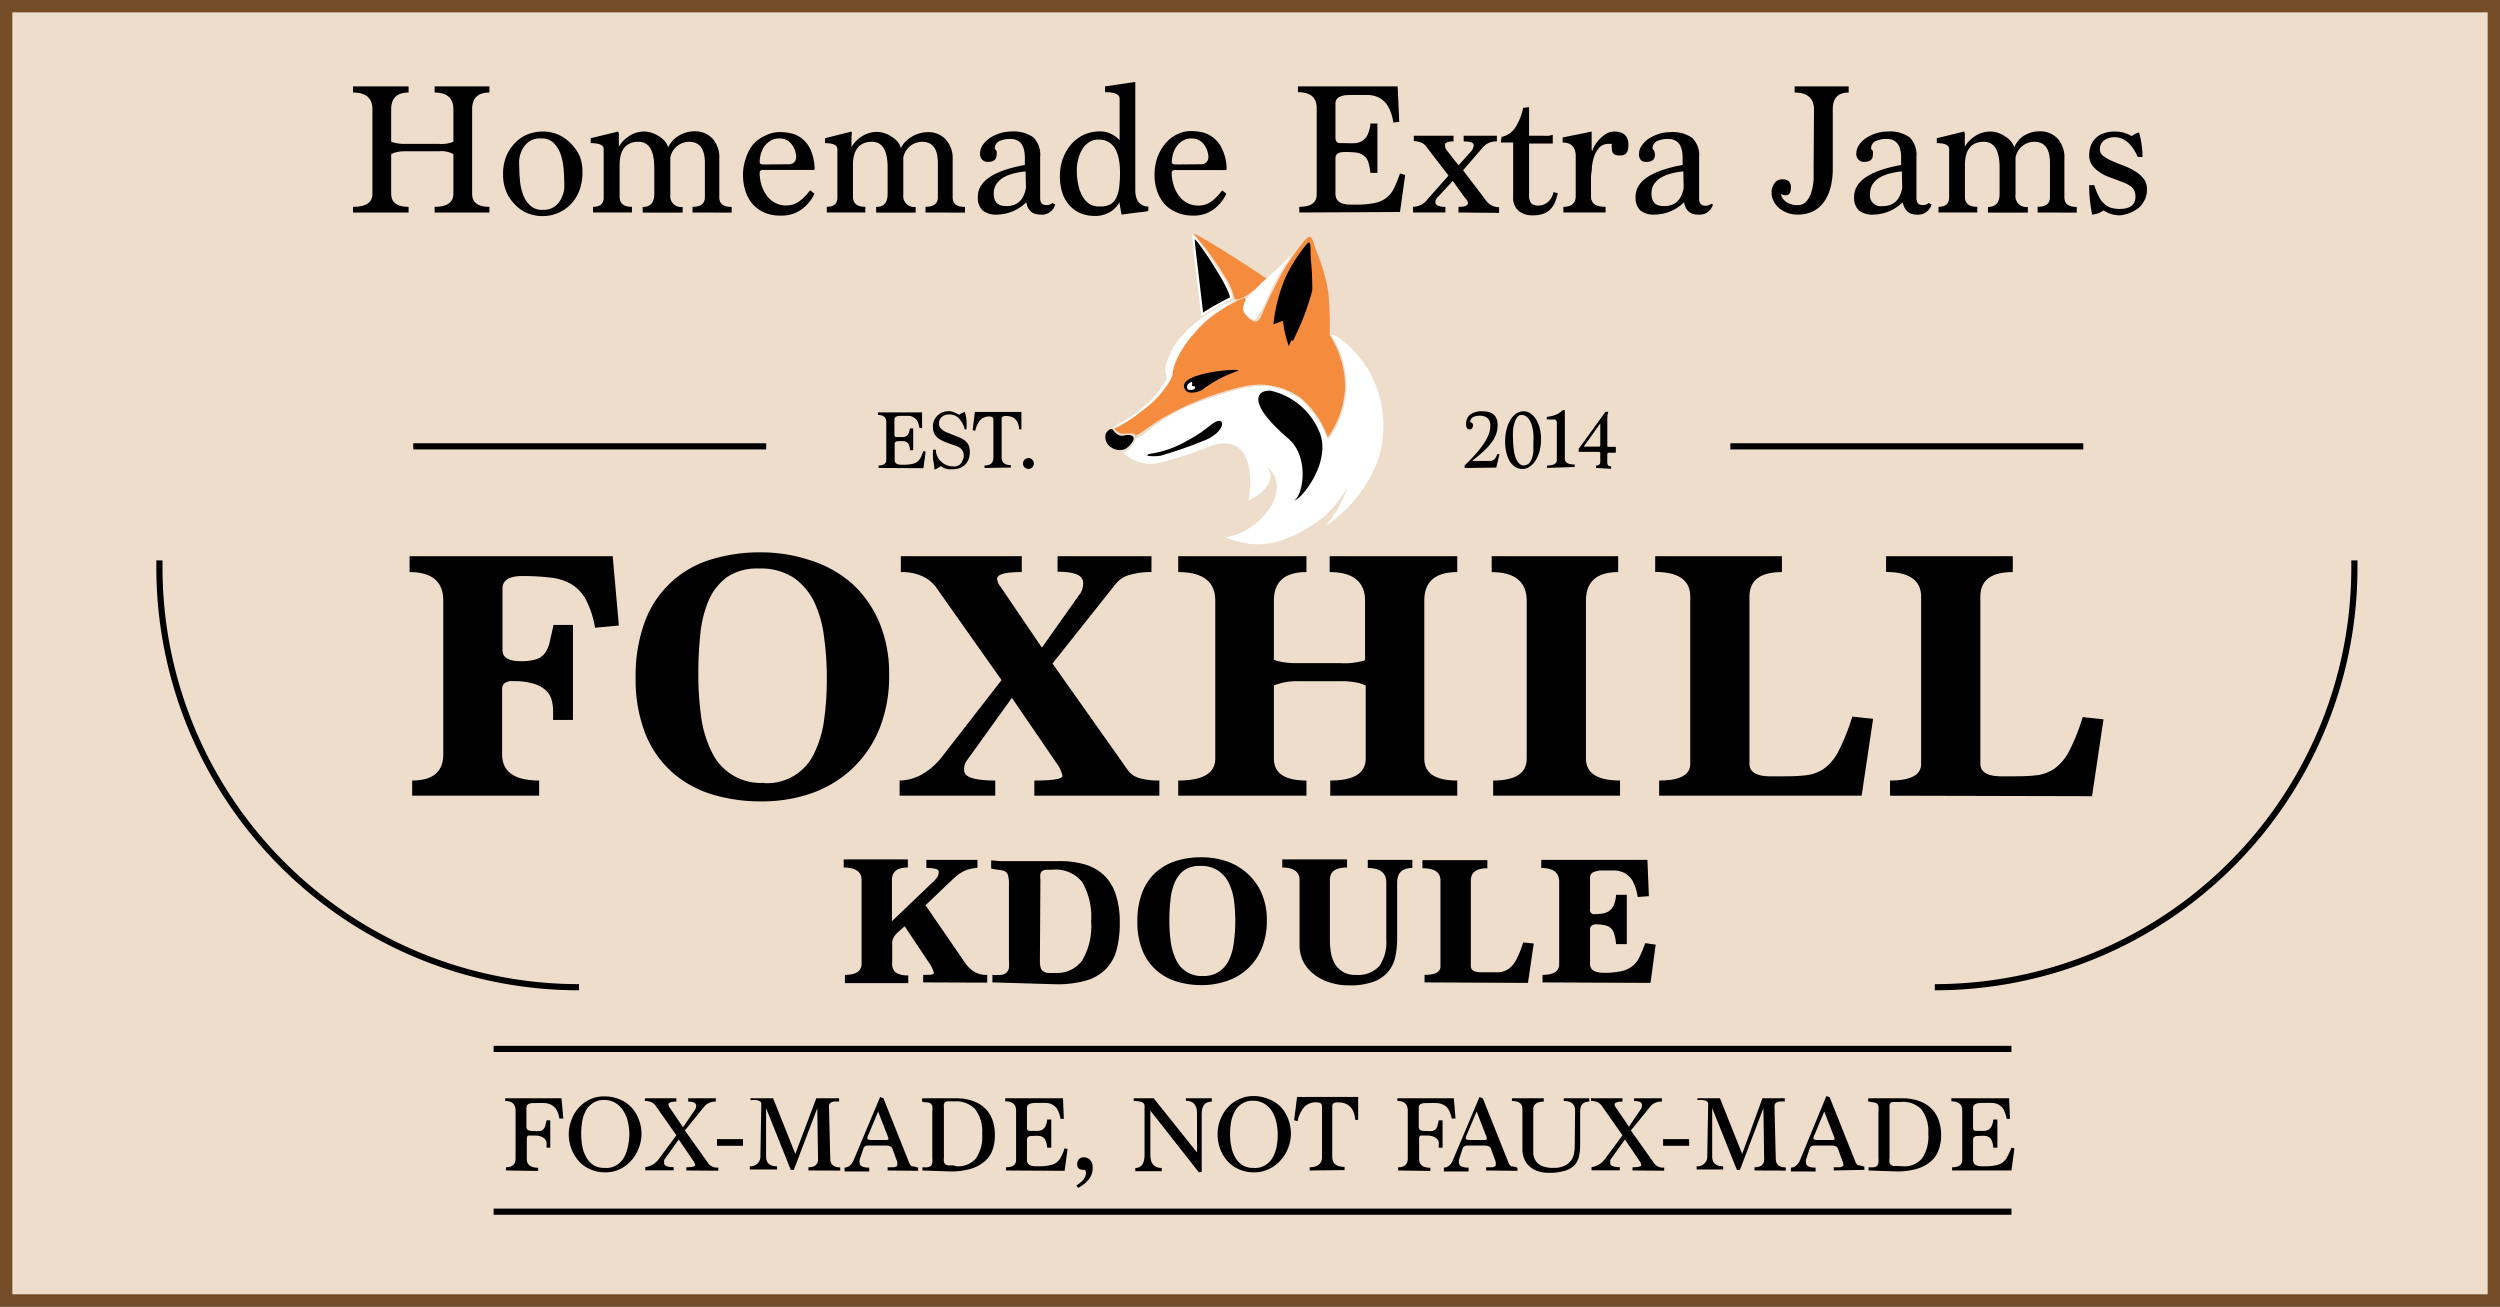 <svg xmlns="http://www.w3.org/2000/svg" viewBox="0 0 202.59 105.88"><rect x="0" y="0" width="202.59" height="105.88" fill="#333333" stroke="none"/><defs><style>.a7f65eb4-f1ab-4ee4-aaea-c77f5adf677c{fill:#eeddcb;stroke:#754c28;}.a7f65eb4-f1ab-4ee4-aaea-c77f5adf677c,.e7c45243-8555-45c3-b1fa-fdd6430f78d9{stroke-miterlimit:10;}.e7c45243-8555-45c3-b1fa-fdd6430f78d9{fill:none;stroke:#000;stroke-width:0.5px;}.b5a0ec4e-3075-4890-8ec6-4cdd17d82596{fill:#fff;}.a3681049-5af1-41f6-a98a-1b30ddca8644{fill:#f58b3d;}</style></defs><title>Datový zdroj 12</title><g id="b6540ca3-8959-4b13-a1c7-0ea48eecd34d" data-name="Vrstva 2"><g id="f7ca09dc-46fc-4985-baf7-a2a09420f250" data-name="Layer 1"><rect class="a7f65eb4-f1ab-4ee4-aaea-c77f5adf677c" x="0.5" y="0.5" width="201.59" height="104.88"/><path d="M74.81,79.61V79c.57,0,.86,0,.86-.15a.94.94,0,0,0-.08-.28,2.74,2.74,0,0,0-.28-.51l-2-3-.59.52a2,2,0,0,0-.27.33,1.17,1.17,0,0,0-.15.41v1.81a.8.8,0,0,0,.3.68,1.7,1.7,0,0,0,1,.23v.63H68.47V79c.9,0,1.35-.3,1.35-.91V71.3c0-.64-.48-1-1.45-1v-.66h5.2v.66q-1.29,0-1.29,1v3.35l3.24-3.1a3.28,3.28,0,0,0,.44-.47.89.89,0,0,0,.11-.46c0-.19-.34-.28-1-.28v-.66h4.14v.64a4.87,4.87,0,0,0-.69.12,2.38,2.38,0,0,0-.55.23,3.08,3.08,0,0,0-.57.41l-.72.67L75,73.36,78.19,78a2.63,2.63,0,0,0,.7.71A1.89,1.89,0,0,0,80,79v.63Z"/><path d="M80.42,79.61V79a4.69,4.69,0,0,0,.71,0,.85.85,0,0,0,.43-.18.73.73,0,0,0,.2-.38,3.73,3.73,0,0,0,0-.65v-6.1a2.77,2.77,0,0,0-.07-.75.54.54,0,0,0-.24-.32,1.22,1.22,0,0,0-.44-.12,6.31,6.31,0,0,1-.69-.12v-.66l.71.06.67,0,.85,0,.83,0,1,0,1.49,0a7.32,7.32,0,0,1,2.08.28,3.87,3.87,0,0,1,1.53.88,3.79,3.79,0,0,1,.94,1.56,7.09,7.09,0,0,1,.32,2.3,8.15,8.15,0,0,1-.27,2.23,3.58,3.58,0,0,1-.9,1.54,3.63,3.63,0,0,1-1.6.9,8.51,8.51,0,0,1-2.43.29Zm3.85-1.75a1.9,1.9,0,0,0,.06.55.55.55,0,0,0,.21.3.75.75,0,0,0,.38.13,5,5,0,0,0,.58,0,2.51,2.51,0,0,0,2.19-1,5.45,5.45,0,0,0,.73-3.18,5.62,5.62,0,0,0-.72-3.18,2.77,2.77,0,0,0-2.44-1l-.49,0a.75.75,0,0,0-.31.1.38.38,0,0,0-.15.25,1.78,1.78,0,0,0,0,.44Z"/><path d="M102.66,74.59a5.83,5.83,0,0,1-.41,2.25,4.56,4.56,0,0,1-1.12,1.64,4.65,4.65,0,0,1-1.67,1,6.27,6.27,0,0,1-2.11.35,7,7,0,0,1-2-.29,4.45,4.45,0,0,1-1.65-.92A4.21,4.21,0,0,1,92.57,77a6.07,6.07,0,0,1-.4-2.33,6.3,6.3,0,0,1,.39-2.34,4.27,4.27,0,0,1,1.08-1.62,4.5,4.5,0,0,1,1.65-.94,6.79,6.79,0,0,1,2.06-.3,6.31,6.31,0,0,1,2.06.33,4.75,4.75,0,0,1,1.69,1,4.62,4.62,0,0,1,1.14,1.59A5.45,5.45,0,0,1,102.66,74.59Zm-5.19,4.5a2.24,2.24,0,0,0,1.3-.34,2.31,2.31,0,0,0,.81-.93,4.53,4.53,0,0,0,.4-1.4A13,13,0,0,0,100,73a4.49,4.49,0,0,0-.42-1.44,2.49,2.49,0,0,0-.86-1,2.46,2.46,0,0,0-1.45-.39,2.2,2.2,0,0,0-1.32.36,2.37,2.37,0,0,0-.76,1,4.79,4.79,0,0,0-.34,1.4,14.59,14.59,0,0,0-.09,1.66,12.31,12.31,0,0,0,.12,1.77,4.72,4.72,0,0,0,.43,1.43,2.25,2.25,0,0,0,2.18,1.3Z"/><path d="M112.34,71.52c0-.79-.5-1.18-1.5-1.18v-.66h3.61v.66c-.82,0-1.23.39-1.23,1.18V76a7,7,0,0,1-.16,1.58,2.78,2.78,0,0,1-.61,1.21,2.81,2.81,0,0,1-1.19.78,5.49,5.49,0,0,1-1.92.28,5,5,0,0,1-1.63-.25,3.86,3.86,0,0,1-1.27-.68,3.08,3.08,0,0,1-.83-1,3,3,0,0,1-.3-1.33V71.3c0-.64-.47-1-1.4-1v-.66h5.25v.66c-.93,0-1.39.32-1.39,1v4.87a5.55,5.55,0,0,0,.08,1,2.72,2.72,0,0,0,.31.91,1.85,1.85,0,0,0,1.73.92,2.3,2.3,0,0,0,1.88-.71,3.33,3.33,0,0,0,.57-2.1Z"/><path d="M115.44,79.61V79q1.29,0,1.29-.69V71.36c0-.68-.49-1-1.46-1v-.66h5.26v.66c-.9,0-1.34.34-1.34,1v6.93c0,.33.28.5.86.5h.26c.44,0,.81,0,1.12,0a1.57,1.57,0,0,0,.81-.27,2,2,0,0,0,.62-.73,7.66,7.66,0,0,0,.57-1.42l.86.09-.47,3.19Z"/><path d="M125,79.61V79c.9,0,1.35-.29,1.35-.86V71.46c0-.75-.48-1.12-1.45-1.12v-.66h8.6l.12,2.94-.91.07a3.9,3.9,0,0,0-.39-1.27,1.66,1.66,0,0,0-.62-.64,1.83,1.83,0,0,0-.82-.24c-.31,0-.66,0-1,0a1.72,1.72,0,0,0-.76.14.46.46,0,0,0-.27.41v2.63a.32.32,0,0,0,.35.36,4.4,4.4,0,0,0,.65-.05,1.26,1.26,0,0,0,.54-.2,1.14,1.14,0,0,0,.38-.47,2.49,2.49,0,0,0,.19-.85h.87v4h-.87a3.76,3.76,0,0,0-.15-.83,1,1,0,0,0-.29-.48,1,1,0,0,0-.47-.22,4.1,4.1,0,0,0-.69-.08c-.34,0-.51.17-.51.41v2.8c0,.48.37.72,1.12.72a6.4,6.4,0,0,0,1.47-.14,2.25,2.25,0,0,0,.89-.44,2.08,2.08,0,0,0,.55-.74c.14-.3.29-.66.44-1.08l.85.12-.42,3.1Z"/><path d="M35.22,17.22v-.46c1,0,1.52-.35,1.52-1.06V12.49a2,2,0,0,0-1.17-.23H32.81a3.7,3.7,0,0,0-.59.05,2.28,2.28,0,0,0-.52.18V15.7c0,.71.47,1.06,1.41,1.06v.46h-4.5v-.46c1.05,0,1.57-.35,1.57-1.06V8.85c0-.9-.52-1.35-1.57-1.35V7h4.5V7.5c-.94,0-1.41.45-1.41,1.36v2.63a3.31,3.31,0,0,0,1.11.17h2.76a2.64,2.64,0,0,0,1.17-.17V8.86c0-.91-.51-1.36-1.52-1.36V7h4.44V7.5c-.94,0-1.4.45-1.4,1.35V15.7c0,.71.46,1.06,1.4,1.06v.46Z"/><path d="M44,17.51a3.34,3.34,0,0,1-1.32-.26,3,3,0,0,1-1-.73A3.09,3.09,0,0,1,41,15.46a3.42,3.42,0,0,1-.23-1.28A3.75,3.75,0,0,1,41,12.73a3.29,3.29,0,0,1,.7-1.11,3,3,0,0,1,1-.71A3.38,3.38,0,0,1,44,10.66a3,3,0,0,1,1.28.27,3.16,3.16,0,0,1,1,.72A3.32,3.32,0,0,1,47,12.71,3.73,3.73,0,0,1,47.2,14a4,4,0,0,1-.26,1.46,3.19,3.19,0,0,1-1.74,1.81A3.21,3.21,0,0,1,44,17.51ZM44,17a1.51,1.51,0,0,0,.95-.27,1.8,1.8,0,0,0,.53-.64,2.59,2.59,0,0,0,.24-.76,6.45,6.45,0,0,0,0-.66q0-.51-.06-1.11a4.72,4.72,0,0,0-.25-1.12,2.46,2.46,0,0,0-.56-.87,1.33,1.33,0,0,0-1-.35,1.57,1.57,0,0,0-1,.27,1.86,1.86,0,0,0-.53.63,2.46,2.46,0,0,0-.24.77,4.46,4.46,0,0,0,0,.66q0,.51.06,1.11a4.37,4.37,0,0,0,.25,1.12,2.33,2.33,0,0,0,.56.86A1.35,1.35,0,0,0,44,17Z"/><path d="M56.12,17.22v-.46c.66,0,1-.25,1-.77V13.2c0-1.14-.43-1.71-1.28-1.71a1.56,1.56,0,0,0-1.52,1.28v3a.88.88,0,0,0,1,1v.46H52.08v-.46c.63,0,.94-.35.94-1.06V13.6c0-1.41-.43-2.11-1.28-2.11-1,0-1.53.63-1.53,1.88v2.56c0,.56.33.83,1,.83v.46H48.06v-.46c.57,0,.86-.25.86-.77V12.08q0-.48-1.05-.48v-.4l2.22-.54a.51.51,0,0,1,.06.31v.92a2.43,2.43,0,0,1,.8-.84,2.17,2.17,0,0,1,1.3-.39,1.85,1.85,0,0,1,.59.11,2.49,2.49,0,0,1,.59.29,2,2,0,0,1,.46.4,1.2,1.2,0,0,1,.25.49A2.18,2.18,0,0,1,55,11a2.45,2.45,0,0,1,1.27-.36,1.94,1.94,0,0,1,1.47.59,2.28,2.28,0,0,1,.55,1.64V16c0,.52.34.77,1,.77v.46Z"/><path d="M66,15.7A3.21,3.21,0,0,1,64.91,17a2.68,2.68,0,0,1-1.6.47A3.19,3.19,0,0,1,62,17.25a2.92,2.92,0,0,1-1-.7,3.13,3.13,0,0,1-.59-1.06,4.33,4.33,0,0,1-.2-1.31,3.89,3.89,0,0,1,.22-1.32A3.48,3.48,0,0,1,61,11.74,2.83,2.83,0,0,1,62,11a2.54,2.54,0,0,1,1.23-.3,4.65,4.65,0,0,1,.87.1,2.28,2.28,0,0,1,.85.4,2.41,2.41,0,0,1,.69.83A4,4,0,0,1,66,13.43a1.27,1.27,0,0,1,0,.34H61.85c-.19,0-.29.07-.29.23a3.53,3.53,0,0,0,.15,1,3,3,0,0,0,.43.86,2,2,0,0,0,.68.58,1.89,1.89,0,0,0,.89.21,1.77,1.77,0,0,0,1.11-.37,4.5,4.5,0,0,0,.83-.86ZM63.9,13.31c.41,0,.62-.22.62-.65a1.83,1.83,0,0,0-.39-1,1.2,1.2,0,0,0-1-.44,1.31,1.31,0,0,0-.65.16,1.71,1.71,0,0,0-.5.43,1.9,1.9,0,0,0-.31.62,2.45,2.45,0,0,0-.11.71c0,.12.11.19.34.19Z"/><path d="M75,17.22v-.46c.65,0,1-.25,1-.77V13.2c0-1.14-.43-1.71-1.28-1.71a1.57,1.57,0,0,0-1.52,1.28v3a.89.89,0,0,0,1,1v.46H71v-.46c.62,0,.93-.35.93-1.06V13.6c0-1.41-.42-2.11-1.27-2.11-1,0-1.54.63-1.54,1.88v2.56c0,.56.34.83,1,.83v.46H67v-.46c.57,0,.86-.25.86-.77V12.08c0-.32-.35-.48-1-.48v-.4L69,10.66A.51.51,0,0,1,69,11v.92a2.43,2.43,0,0,1,.8-.84,2.21,2.21,0,0,1,1.31-.39,1.9,1.9,0,0,1,.59.11,2.42,2.42,0,0,1,.58.29,2,2,0,0,1,.46.4A1.2,1.2,0,0,1,73,12a2.24,2.24,0,0,1,.9-.93,2.47,2.47,0,0,1,1.27-.36,1.92,1.92,0,0,1,1.47.59,2.28,2.28,0,0,1,.56,1.64V16c0,.52.33.77,1,.77v.46Z"/><path d="M85.51,16.58a1.13,1.13,0,0,1-1.23.81c-.59,0-1-.33-1.11-1a3.45,3.45,0,0,1-2.35,1,1.77,1.77,0,0,1-1.2-.34,1.44,1.44,0,0,1-.38-1.1q0-1.89,3.81-2.58v-.6c0-1-.39-1.51-1.18-1.51a2.16,2.16,0,0,0-.88.17.65.65,0,0,0-.37.65.35.35,0,0,1,.14.19.86.86,0,0,1,0,.27c0,.39-.24.58-.71.58a.63.63,0,0,1-.45-.17.67.67,0,0,1-.18-.52,1.17,1.17,0,0,1,.22-.68,2.13,2.13,0,0,1,.56-.56,3.49,3.49,0,0,1,.8-.38,2.92,2.92,0,0,1,.93-.15,2.74,2.74,0,0,1,1.82.48,2,2,0,0,1,.54,1.58v3.34c0,.37.17.56.52.56a.76.76,0,0,0,.48-.17Zm-2.4-2.69a6,6,0,0,0-.94.16,3.26,3.26,0,0,0-.83.32,1.89,1.89,0,0,0-.59.53,1.37,1.37,0,0,0-.22.8c0,.67.32,1,1,1a1.69,1.69,0,0,0,.72-.13,1.29,1.29,0,0,0,.47-.35,1.69,1.69,0,0,0,.27-.47,2.74,2.74,0,0,0,.15-.52Z"/><path d="M93.05,17.1a5.7,5.7,0,0,1-.79.11l-1.38.18-.17-1a2,2,0,0,1-.79.81,2.38,2.38,0,0,1-1.2.3,3.09,3.09,0,0,1-1.09-.19,2.43,2.43,0,0,1-.89-.59,2.74,2.74,0,0,1-.62-1,4.18,4.18,0,0,1-.23-1.44,4,4,0,0,1,.25-1.44,3.63,3.63,0,0,1,.67-1.15,3.17,3.17,0,0,1,1-.76,3.11,3.11,0,0,1,1.29-.28,2,2,0,0,1,1,.23,2.36,2.36,0,0,1,.63.48V8c0-.35-.39-.53-1.18-.53V7L92,6.64C92,7,92,7.46,92,8s0,1,0,1.6v5.79c0,.86.35,1.31,1.06,1.35Zm-3.87-.37a1.57,1.57,0,0,0,.81-.18,1.23,1.23,0,0,0,.48-.55,2.9,2.9,0,0,0,.23-.87A10.43,10.43,0,0,0,90.76,14c0-1.79-.58-2.69-1.75-2.69a1.35,1.35,0,0,0-.78.23,1.68,1.68,0,0,0-.54.58,2.64,2.64,0,0,0-.32.81,3.34,3.34,0,0,0-.11.89,5.44,5.44,0,0,0,.1,1.06,3.33,3.33,0,0,0,.32.95,1.9,1.9,0,0,0,.59.69A1.57,1.57,0,0,0,89.18,16.73Z"/><path d="M99.38,15.7A3.31,3.31,0,0,1,98.3,17a2.68,2.68,0,0,1-1.6.47,3.19,3.19,0,0,1-1.35-.26,2.78,2.78,0,0,1-1-.7,3,3,0,0,1-.59-1.06,4,4,0,0,1-.2-1.31,4.15,4.15,0,0,1,.21-1.32,3.68,3.68,0,0,1,.61-1.12,2.83,2.83,0,0,1,.94-.78,2.54,2.54,0,0,1,1.23-.3,4.47,4.47,0,0,1,.87.1,2.21,2.21,0,0,1,.85.4A2.31,2.31,0,0,1,99,12a3.8,3.8,0,0,1,.39,1.44,1.27,1.27,0,0,1,0,.34H95.25c-.2,0-.3.07-.3.23a3.24,3.24,0,0,0,.16,1,2.57,2.57,0,0,0,.43.86,2,2,0,0,0,.67.58,1.91,1.91,0,0,0,.89.21,1.82,1.82,0,0,0,1.12-.37,4.77,4.77,0,0,0,.82-.86Zm-2.09-2.39a.57.57,0,0,0,.63-.65,1.83,1.83,0,0,0-.39-1,1.22,1.22,0,0,0-1-.44,1.24,1.24,0,0,0-.64.16,1.49,1.49,0,0,0-.5.43,1.92,1.92,0,0,0-.32.62,2.45,2.45,0,0,0-.11.71c0,.12.12.19.34.19Z"/><path d="M105.29,17.22v-.46c.94,0,1.41-.33,1.41-1v-7c0-.86-.5-1.29-1.52-1.29V7h8.08l.13,2.87-.48.06a3.61,3.61,0,0,0-.42-1.29,1.8,1.8,0,0,0-.66-.68,2.05,2.05,0,0,0-.9-.26c-.34,0-.71,0-1.11,0h-.43q-1.17,0-1.17.69v2.75c0,.31.13.46.37.46h.53a5.33,5.33,0,0,0,.71,0,1.26,1.26,0,0,0,.58-.2,1.2,1.2,0,0,0,.42-.49,2.69,2.69,0,0,0,.22-.9h.57v4h-.57a3.93,3.93,0,0,0-.18-.9,1.06,1.06,0,0,0-.36-.5,1.23,1.23,0,0,0-.57-.24,6.2,6.2,0,0,0-.82-.05h-.19c-.47,0-.71.17-.71.51V15.7c0,.59.41.88,1.23.88h.48a6.63,6.63,0,0,0,1.56-.15A2.15,2.15,0,0,0,113,15.18a11.8,11.8,0,0,0,.45-1.12l.42.12-.42,3Z"/><path d="M118.19,17.22v-.46c.52,0,.77-.1.77-.31a.63.63,0,0,0-.23-.39l-1-1.4-1.18,1.27a1.12,1.12,0,0,0-.18.23.51.51,0,0,0-.05.22.3.3,0,0,0,.19.28,1.34,1.34,0,0,0,.62.1v.46h-2.62v-.46a1.47,1.47,0,0,0,1.16-.6l1.71-1.93-1.87-2.44a1,1,0,0,0-.44-.27,1.71,1.71,0,0,0-.5-.09V11h3.22v.46c-.47,0-.7.1-.7.29a.94.94,0,0,0,.1.36l1,1.29,1-1.11a.8.8,0,0,0,.23-.54c0-.19-.27-.29-.81-.29V11h2.69v.46a1.41,1.41,0,0,0-1.17.52l-1.57,1.82,1.92,2.52a1.25,1.25,0,0,0,1,.47v.46Z"/><path d="M126.24,15.66a4.81,4.81,0,0,1-.23.73,1.57,1.57,0,0,1-.37.56,1.41,1.41,0,0,1-.57.37,2.28,2.28,0,0,1-.82.13,1.8,1.8,0,0,1-1.19-.36,1.4,1.4,0,0,1-.44-1.16V11.55h-1l.06-.46a1.73,1.73,0,0,0,1.14-.8,4.65,4.65,0,0,0,.61-1.55l.48-.06V11h1.21a2.23,2.23,0,0,0,.39,0l.32-.07v.7h-1.92v4c0,.13,0,.25,0,.37a1,1,0,0,0,.09.33.51.51,0,0,0,.22.24.86.86,0,0,0,.43.09,1.21,1.21,0,0,0,.8-.3,1.32,1.32,0,0,0,.43-.79Z"/><path d="M126.69,17.22v-.46c.66,0,1-.29,1-.87V12.66c0-.74-.36-1.11-1.06-1.11v-.41l1.18-.24q.58-.11,1.17-.24v1.48l.07.06a1.51,1.51,0,0,1,.21-.46,2.66,2.66,0,0,1,.4-.5,2.61,2.61,0,0,1,.52-.41,1.26,1.26,0,0,1,.62-.17c.77,0,1.16.36,1.16,1.06s-.24.88-.71.88-.63-.19-.63-.57a1.13,1.13,0,0,1,0-.37h-.28a1,1,0,0,0-.73.29,2.09,2.09,0,0,0-.42.71,4.22,4.22,0,0,0-.19.87c0,.3-.06.55-.07.76v1.64c0,.56.39.83,1.18.83v.46Z"/><path d="M138.81,16.58a1.13,1.13,0,0,1-1.23.81c-.59,0-1-.33-1.11-1a3.45,3.45,0,0,1-2.35,1,1.77,1.77,0,0,1-1.2-.34,1.44,1.44,0,0,1-.38-1.1q0-1.89,3.81-2.58v-.6c0-1-.39-1.51-1.18-1.51a2.16,2.16,0,0,0-.88.17.65.65,0,0,0-.37.65.35.35,0,0,1,.14.19.86.86,0,0,1,.05.27c0,.39-.24.58-.71.58A.63.63,0,0,1,133,13a.67.67,0,0,1-.18-.52,1.17,1.17,0,0,1,.22-.68,2.13,2.13,0,0,1,.56-.56,3.49,3.49,0,0,1,.8-.38,2.92,2.92,0,0,1,.93-.15,2.74,2.74,0,0,1,1.82.48,2,2,0,0,1,.54,1.58v3.34c0,.37.17.56.52.56a.76.76,0,0,0,.48-.17Zm-2.4-2.69a6,6,0,0,0-.94.16,3.26,3.26,0,0,0-.83.32,1.89,1.89,0,0,0-.59.53,1.37,1.37,0,0,0-.22.8c0,.67.32,1,1,1a1.69,1.69,0,0,0,.72-.13,1.29,1.29,0,0,0,.47-.35,1.69,1.69,0,0,0,.27-.47,2.74,2.74,0,0,0,.15-.52Z"/><path d="M147,8.91c0-.94-.52-1.41-1.57-1.41V7h4.38V7.5q-1.29,0-1.29,1.35v4.8a6.11,6.11,0,0,1-.16,1.46,3.57,3.57,0,0,1-.51,1.19,2.5,2.5,0,0,1-.88.8,2.76,2.76,0,0,1-1.31.29,2.34,2.34,0,0,1-.79-.13,2.3,2.3,0,0,1-.67-.37,1.81,1.81,0,0,1-.46-.57,1.49,1.49,0,0,1-.18-.73,1.24,1.24,0,0,1,.23-.73.74.74,0,0,1,.64-.33c.46,0,.7.22.7.65s-.14.64-.4.64a.59.59,0,0,1-.42-.12,1,1,0,0,0,.44.66,1.5,1.5,0,0,0,.91.26.9.9,0,0,0,.73-.31,2,2,0,0,0,.41-.79,4.53,4.53,0,0,0,.17-1q0-.55,0-1Z"/><path d="M156.52,16.58a1.13,1.13,0,0,1-1.23.81c-.58,0-.95-.33-1.11-1a3.43,3.43,0,0,1-2.35,1,1.77,1.77,0,0,1-1.2-.34,1.44,1.44,0,0,1-.38-1.1q0-1.89,3.81-2.58v-.6c0-1-.39-1.51-1.17-1.51a2.21,2.21,0,0,0-.89.17.65.65,0,0,0-.37.65.35.35,0,0,1,.14.19.86.86,0,0,1,0,.27c0,.39-.24.58-.71.58a.6.6,0,0,1-.44-.17.64.64,0,0,1-.19-.52,1.17,1.17,0,0,1,.22-.68,2.13,2.13,0,0,1,.56-.56,3.49,3.49,0,0,1,.8-.38,2.92,2.92,0,0,1,.93-.15,2.72,2.72,0,0,1,1.82.48,2,2,0,0,1,.54,1.58v3.34c0,.37.17.56.52.56a.76.76,0,0,0,.48-.17Zm-2.4-2.69a6,6,0,0,0-.94.16,3.26,3.26,0,0,0-.83.32,1.75,1.75,0,0,0-.58.53,1.37,1.37,0,0,0-.23.8.87.87,0,0,0,1,1,1.69,1.69,0,0,0,.72-.13,1.29,1.29,0,0,0,.47-.35,1.69,1.69,0,0,0,.27-.47,2.74,2.74,0,0,0,.15-.52Z"/><path d="M165.12,17.22v-.46c.65,0,1-.25,1-.77V13.2c0-1.14-.42-1.71-1.27-1.71a1.55,1.55,0,0,0-1.52,1.28v3a.88.88,0,0,0,1,1v.46h-3.23v-.46c.62,0,.94-.35.94-1.06V13.6c0-1.41-.43-2.11-1.28-2.11-1,0-1.53.63-1.53,1.88v2.56c0,.56.33.83,1,.83v.46h-3.14v-.46c.57,0,.86-.25.86-.77V12.08q0-.48-1-.48v-.4l2.21-.54a.51.51,0,0,1,.06.31v.92a2.52,2.52,0,0,1,.8-.84,2.23,2.23,0,0,1,1.31-.39,1.9,1.9,0,0,1,.59.11,2.42,2.42,0,0,1,.58.29,1.79,1.79,0,0,1,.46.4,1.23,1.23,0,0,1,.26.49A2.12,2.12,0,0,1,164,11a2.41,2.41,0,0,1,1.26-.36,1.94,1.94,0,0,1,1.48.59,2.28,2.28,0,0,1,.55,1.64V16c0,.52.33.77,1,.77v.46Z"/><path d="M173.23,12.71c-.47-1.06-1.1-1.59-1.87-1.59a1.42,1.42,0,0,0-.83.24.84.84,0,0,0-.36.77.64.64,0,0,0,.29.52,3.49,3.49,0,0,0,.7.4c.28.12.59.25.92.37a5.47,5.47,0,0,1,.91.44,2.63,2.63,0,0,1,.71.61,1.32,1.32,0,0,1,.28.87,1.84,1.84,0,0,1-.17.83,2,2,0,0,1-.46.64,2.71,2.71,0,0,1-.7.42,3.2,3.2,0,0,1-.82.22,2.4,2.4,0,0,1-1.37-.4,1.79,1.79,0,0,1-.92.34A11.39,11.39,0,0,1,169.3,15h.41a5.48,5.48,0,0,0,.37.92,1.81,1.81,0,0,0,.45.6,1.33,1.33,0,0,0,.55.32,2.4,2.4,0,0,0,.69.09c.85,0,1.28-.33,1.28-1a1.27,1.27,0,0,0-.1-.5.94.94,0,0,0-.31-.35,2.76,2.76,0,0,0-.52-.28l-.72-.27-.69-.26a3.29,3.29,0,0,1-.68-.4,2.09,2.09,0,0,1-.53-.54,1.35,1.35,0,0,1-.2-.73,2.39,2.39,0,0,1,.12-.77,1.61,1.61,0,0,1,.38-.61,1.65,1.65,0,0,1,.65-.41,2.71,2.71,0,0,1,1-.15,2.58,2.58,0,0,1,1.29.37,1.88,1.88,0,0,1,.6-.3,7.44,7.44,0,0,1,.28,2Z"/><path d="M41,94.85v-.26q.78,0,.78-.72V90q0-.78-.84-.78V89h4.56l.15,1.64-.32,0a2,2,0,0,0-.23-.7,1.12,1.12,0,0,0-.39-.39,1.43,1.43,0,0,0-.54-.16,7,7,0,0,0-.7,0h-.26c-.37,0-.55.13-.55.37v1.57c0,.22.17.32.51.32h.13a2,2,0,0,0,.47,0,.44.44,0,0,0,.26-.14.72.72,0,0,0,.16-.27c0-.12.07-.27.1-.45h.3V93h-.3v-.18a1.22,1.22,0,0,0,0-.26.55.55,0,0,0-.14-.26.72.72,0,0,0-.31-.2,1.52,1.52,0,0,0-.58-.08h-.41c-.1,0-.16.09-.16.26v1.63c0,.48.31.72.92.72v.26Z"/><path d="M49,95a2.77,2.77,0,0,1-1.16-.24,2.65,2.65,0,0,1-.92-.65,3.13,3.13,0,0,1-.61-1,3.35,3.35,0,0,1-.22-1.19,3.2,3.2,0,0,1,.21-1.14,2.93,2.93,0,0,1,.59-1,2.75,2.75,0,0,1,.92-.69A2.6,2.6,0,0,1,49,88.85a3.09,3.09,0,0,1,1.2.23,2.68,2.68,0,0,1,.94.63,2.84,2.84,0,0,1,.62,1,3.13,3.13,0,0,1,0,2.33,3.07,3.07,0,0,1-.6,1,2.88,2.88,0,0,1-.94.71A2.65,2.65,0,0,1,49,95Zm.07-.35a1.66,1.66,0,0,0,.86-.21,1.78,1.78,0,0,0,.59-.57,2.76,2.76,0,0,0,.34-.86A5.07,5.07,0,0,0,51,91.94a4.93,4.93,0,0,0-.11-1A2.72,2.72,0,0,0,50.5,90a1.87,1.87,0,0,0-.63-.62,1.75,1.75,0,0,0-.94-.24,1.58,1.58,0,0,0-.86.23,1.79,1.79,0,0,0-.57.59,2.83,2.83,0,0,0-.31.86,5.72,5.72,0,0,0-.09,1A5.37,5.37,0,0,0,47.21,93a2.8,2.8,0,0,0,.36.88,1.81,1.81,0,0,0,.61.59A1.79,1.79,0,0,0,49.06,94.64Z"/><path d="M55.62,94.85v-.26c.47,0,.71-.06.71-.18a.76.76,0,0,0-.17-.37L55,92.34,53.82,94s0,.09,0,.13a.57.57,0,0,0,0,.13c0,.21.25.32.77.32v.26h-2.3v-.26a1.59,1.59,0,0,0,1.09-.65L54.81,92l-1.67-2.38a.92.92,0,0,0-.35-.3,1.22,1.22,0,0,0-.53-.1V89h2.55v.27c-.43,0-.64.08-.64.24a.45.45,0,0,0,.09.23l1.09,1.61,1-1.47a.63.63,0,0,0,.06-.27c0-.23-.21-.34-.64-.34V89h2.24v.27a1.18,1.18,0,0,0-.89.34l-1.62,2,1.94,2.72a.88.88,0,0,0,.77.28v.26Z"/><path d="M58.1,92.85v-.54h2.11v.54Z"/><path d="M65.51,94.85v-.26c.52,0,.78-.22.78-.65l-.06-4.14-1.9,5h-.25l-2-5,0,3.92c0,.52.29.79.89.79v.26H60.76v-.26a.79.79,0,0,0,.86-.86l.07-4v-.09a.88.88,0,0,0,0-.17.29.29,0,0,0-.12-.15.71.71,0,0,0-.27-.09,3,3,0,0,0-.48,0V89h1.83l1.8,4.51L66.15,89H68v.27a1.91,1.91,0,0,0-.46,0,.58.58,0,0,0-.25.11.34.34,0,0,0-.11.18,1.23,1.23,0,0,0,0,.2l.1,4.12q0,.72.81.72v.26Z"/><path d="M71.93,94.85v-.26l.27,0,.25,0a.75.75,0,0,0,.18-.07c.05,0,.08-.06.08-.09s0-.06,0-.11a.37.37,0,0,0,0-.16l-.4-1.1c-.07-.15-.25-.23-.55-.23H70.38c-.23,0-.37.08-.41.23l-.31.92a.71.71,0,0,0,0,.23c0,.28.26.41.78.41v.31h-2v-.31a.7.7,0,0,0,.44-.18,1.28,1.28,0,0,0,.31-.46l2.13-5.08.27.1,2.11,5.29a.69.69,0,0,0,.2.23s.06,0,.14,0l.36.1v.26Zm-.77-4.78-.78,1.87a.83.83,0,0,0-.1.3c0,.09.11.14.33.14h1.12c.18,0,.27,0,.27-.11a1.92,1.92,0,0,0-.1-.29Z"/><path d="M74.75,94.85v-.26a2.42,2.42,0,0,0,.42,0,.57.57,0,0,0,.26-.11.45.45,0,0,0,.12-.25,2.54,2.54,0,0,0,0-.43v-3.7a1.81,1.81,0,0,0,0-.46.39.39,0,0,0-.15-.23.66.66,0,0,0-.27-.08c-.12,0-.25,0-.41-.07V89a2.22,2.22,0,0,0,.37,0H76l.46,0,.47,0h.53a4,4,0,0,1,1.35.21,2.72,2.72,0,0,1,1,.59,2.55,2.55,0,0,1,.61.94,3.72,3.72,0,0,1,.2,1.25,3.4,3.4,0,0,1-.2,1.22,2.21,2.21,0,0,1-.65.92,3,3,0,0,1-1.12.59,5.71,5.71,0,0,1-1.65.21Zm2.77-.34a1.89,1.89,0,0,0,1.56-.63,3.12,3.12,0,0,0,.51-2,2.93,2.93,0,0,0-.57-2,2.11,2.11,0,0,0-1.65-.63h-.62a.29.29,0,0,0-.17.07.39.39,0,0,0-.09.17,1.12,1.12,0,0,0,0,.29v4a1.76,1.76,0,0,0,0,.38.38.38,0,0,0,.14.2.43.43,0,0,0,.24.08l.38,0Z"/><path d="M81.52,94.85v-.26c.55,0,.82-.2.82-.58V90c0-.5-.29-.75-.88-.75V89h4.68l.07,1.67-.27,0a2.54,2.54,0,0,0-.24-.75,1.09,1.09,0,0,0-.91-.54,6.4,6.4,0,0,0-.64,0H83.9c-.45,0-.68.14-.68.4v1.6c0,.18.07.26.21.26h.31a2.68,2.68,0,0,0,.41,0,.76.76,0,0,0,.34-.11.7.7,0,0,0,.24-.29,1.57,1.57,0,0,0,.13-.52h.33V93h-.33a1.86,1.86,0,0,0-.11-.52.66.66,0,0,0-.2-.3.7.7,0,0,0-.33-.13,3.23,3.23,0,0,0-.48,0h-.11c-.27,0-.41.1-.41.29V94c0,.34.24.51.71.51h.28a3.67,3.67,0,0,0,.9-.09,1.27,1.27,0,0,0,.56-.26,1.32,1.32,0,0,0,.34-.46,4.62,4.62,0,0,0,.26-.65l.24.07-.24,1.76Z"/><path d="M87.22,96.07a3.26,3.26,0,0,0,.45-.34,1.06,1.06,0,0,0,.22-.29.61.61,0,0,0,.09-.23A1.28,1.28,0,0,0,88,95c0-.13-.06-.2-.19-.2-.35,0-.52-.15-.52-.45s.18-.57.54-.57.72.28.72.85a1.49,1.49,0,0,1-.31.93,2.57,2.57,0,0,1-.88.7Z"/><path d="M97.15,95l-3.93-5v3.59c0,.7.3,1.06.92,1.06v.26H92v-.26c.5,0,.75-.36.75-1.07V89.59c0-.25-.3-.37-.88-.37V89h1.62L97,93.39V90.2c0-.65-.3-1-.9-1V89H98.2v.27c-.54,0-.82.32-.82,1v4.69Z"/><path d="M101.58,95a2.85,2.85,0,0,1-1.17-.24,2.75,2.75,0,0,1-.92-.65,3.13,3.13,0,0,1-.61-1,3.35,3.35,0,0,1-.21-1.19,3.19,3.19,0,0,1,.2-1.14,3.1,3.1,0,0,1,.59-1,2.75,2.75,0,0,1,.92-.69,2.65,2.65,0,0,1,1.2-.27,3.08,3.08,0,0,1,1.19.23,2.82,2.82,0,0,1,1,.63,3,3,0,0,1,.62,1,3.37,3.37,0,0,1,.22,1.2,3,3,0,0,1-.22,1.13,3.07,3.07,0,0,1-.6,1,2.84,2.84,0,0,1-.93.71A2.65,2.65,0,0,1,101.58,95Zm.07-.35a1.62,1.62,0,0,0,.85-.21,1.69,1.69,0,0,0,.59-.57,2.76,2.76,0,0,0,.34-.86,4.48,4.48,0,0,0,.11-1.06,4.34,4.34,0,0,0-.11-1,2.72,2.72,0,0,0-.35-.89,1.87,1.87,0,0,0-.63-.62,1.73,1.73,0,0,0-.94-.24,1.54,1.54,0,0,0-.85.23,1.61,1.61,0,0,0-.57.59,2.84,2.84,0,0,0-.32.86,5.72,5.72,0,0,0-.09,1A4.73,4.73,0,0,0,99.8,93a2.58,2.58,0,0,0,.35.88,1.84,1.84,0,0,0,.62.59A1.76,1.76,0,0,0,101.65,94.64Z"/><path d="M106.13,94.85v-.26c.63,0,1-.28,1-.82V89.66c0-.22-.15-.33-.44-.33a1.27,1.27,0,0,0-1,.38,2.47,2.47,0,0,0-.54,1.15l-.28-.08.24-1.89.39,0a2.11,2.11,0,0,0,.35,0h3.43a2.48,2.48,0,0,0,.38,0l.4,0v1.86l-.24,0c-.07-.94-.54-1.42-1.42-1.42-.29,0-.44.1-.44.3v4.11c0,.54.32.82,1,.82v.26Z"/><path d="M113.3,94.85v-.26q.78,0,.78-.72V90q0-.78-.84-.78V89h4.57l.14,1.64-.31,0a2.27,2.27,0,0,0-.24-.7,1,1,0,0,0-.39-.39,1.43,1.43,0,0,0-.54-.16,6.81,6.81,0,0,0-.7,0h-.26c-.36,0-.54.13-.54.37v1.57c0,.22.16.32.5.32h.14a1.91,1.91,0,0,0,.46,0,.5.5,0,0,0,.27-.14.87.87,0,0,0,.15-.27c0-.12.07-.27.1-.45h.31V93h-.31v-.18a1.22,1.22,0,0,0,0-.26.53.53,0,0,0-.13-.26.84.84,0,0,0-.32-.2,1.52,1.52,0,0,0-.58-.08h-.4c-.11,0-.16.09-.16.26v1.63c0,.48.3.72.91.72v.26Z"/><path d="M120.43,94.85v-.26l.26,0,.25,0a.69.69,0,0,0,.19-.07c.05,0,.08-.06.08-.09s0-.06,0-.11a.41.41,0,0,0,0-.16l-.4-1.1c-.06-.15-.24-.23-.54-.23h-1.33c-.22,0-.36.08-.41.23l-.3.92a.71.71,0,0,0,0,.23c0,.28.26.41.78.41v.31h-2v-.31a.7.7,0,0,0,.44-.18,1.15,1.15,0,0,0,.3-.46l2.14-5.08.27.1,2.11,5.29a.85.85,0,0,0,.19.23s.06,0,.15,0l.36.1v.26Zm-.77-4.78-.79,1.87a1,1,0,0,0-.09.3c0,.09.11.14.32.14h1.13c.17,0,.26,0,.26-.11a1.44,1.44,0,0,0-.09-.29Z"/><path d="M127.64,90c0-.52-.3-.78-.92-.78V89h2.07v.27c-.49,0-.74.26-.74.78v2.71a4.45,4.45,0,0,1-.09.93,1.54,1.54,0,0,1-.36.72,1.76,1.76,0,0,1-.77.46,4.3,4.3,0,0,1-1.33.17,2.61,2.61,0,0,1-.92-.15,1.7,1.7,0,0,1-.66-.4,1.5,1.5,0,0,1-.41-.61,2,2,0,0,1-.14-.78V89.87c0-.43-.28-.65-.85-.65V89h2.58v.27c-.57,0-.85.22-.85.65v2.95c0,.2,0,.41,0,.62a1.38,1.38,0,0,0,.19.57,1.17,1.17,0,0,0,.5.42,2.31,2.31,0,0,0,.94.16,2,2,0,0,0,.92-.18,1.32,1.32,0,0,0,.52-.43,1.43,1.43,0,0,0,.23-.57,3.19,3.19,0,0,0,.06-.59Z"/><path d="M132.29,94.85v-.26c.47,0,.71-.06.71-.18a.76.76,0,0,0-.17-.37l-1.15-1.7L130.49,94a.65.65,0,0,0,0,.13.3.3,0,0,0,0,.13c0,.21.26.32.77.32v.26h-2.29v-.26a1.59,1.59,0,0,0,1.08-.65L131.48,92l-1.67-2.38a.92.92,0,0,0-.35-.3,1.22,1.22,0,0,0-.53-.1V89h2.55v.27c-.43,0-.64.08-.64.24a.4.4,0,0,0,.1.23L132,91.3l1-1.47a.63.63,0,0,0,.06-.27c0-.23-.21-.34-.64-.34V89h2.25v.27a1.15,1.15,0,0,0-.89.34l-1.62,2,1.93,2.72a.88.88,0,0,0,.77.28v.26Z"/><path d="M134.77,92.85v-.54h2.11v.54Z"/><path d="M142.18,94.85v-.26c.52,0,.78-.22.78-.65l-.06-4.14-1.9,5h-.25l-2-5,0,3.92c0,.52.29.79.89.79v.26h-2.15v-.26a.79.79,0,0,0,.86-.86l.07-4v-.09a.88.88,0,0,0,0-.17.29.29,0,0,0-.12-.15.71.71,0,0,0-.27-.09,3,3,0,0,0-.48,0V89h1.83l1.8,4.51L142.82,89h1.81v.27a2,2,0,0,0-.47,0,.65.65,0,0,0-.25.11.34.34,0,0,0-.11.18,1.23,1.23,0,0,0,0,.2l.1,4.12q0,.72.81.72v.26Z"/><path d="M148.6,94.85v-.26l.27,0,.25,0a.75.75,0,0,0,.18-.07s.08-.06.08-.09a.34.34,0,0,1,0-.11.71.71,0,0,0-.05-.16l-.4-1.1c-.07-.15-.25-.23-.55-.23h-1.32c-.23,0-.36.08-.41.23l-.3.92a.5.5,0,0,0,0,.23c0,.28.26.41.78.41v.31h-2v-.31a.7.7,0,0,0,.44-.18,1.28,1.28,0,0,0,.31-.46L148,88.82l.27.1,2.11,5.29a.69.69,0,0,0,.2.23s.06,0,.14,0l.36.1v.26Zm-.77-4.78-.78,1.87a.83.83,0,0,0-.1.3c0,.09.11.14.33.14h1.12c.18,0,.27,0,.27-.11a1.16,1.16,0,0,0-.1-.29Z"/><path d="M151.42,94.85v-.26a2.54,2.54,0,0,0,.43,0,.58.58,0,0,0,.25-.11.45.45,0,0,0,.12-.25,2.42,2.42,0,0,0,0-.43v-3.7a1.72,1.72,0,0,0,0-.46.39.39,0,0,0-.15-.23.66.66,0,0,0-.27-.08l-.41-.07V89a2.34,2.34,0,0,0,.38,0h.9l.46,0,.48,0h.52a4,4,0,0,1,1.35.21,2.72,2.72,0,0,1,1,.59,2.55,2.55,0,0,1,.61.94,3.49,3.49,0,0,1,.21,1.25,3.4,3.4,0,0,1-.21,1.22,2.19,2.19,0,0,1-.64.92,3,3,0,0,1-1.13.59,5.71,5.71,0,0,1-1.65.21Zm2.78-.34a1.85,1.85,0,0,0,1.55-.63,3.12,3.12,0,0,0,.51-2,2.93,2.93,0,0,0-.57-2A2.11,2.11,0,0,0,154,89.3h-.62a.29.29,0,0,0-.17.07.39.39,0,0,0-.09.17,2.07,2.07,0,0,0,0,.29v4a1.29,1.29,0,0,0,0,.38.32.32,0,0,0,.13.2.44.44,0,0,0,.25.08l.37,0Z"/><path d="M158.19,94.85v-.26c.55,0,.82-.2.82-.58V90c0-.5-.29-.75-.88-.75V89h4.68l.07,1.67-.27,0a2.54,2.54,0,0,0-.24-.75,1.09,1.09,0,0,0-.91-.54,6.4,6.4,0,0,0-.64,0h-.25c-.45,0-.68.14-.68.4v1.6c0,.18.07.26.22.26h.3a2.68,2.68,0,0,0,.41,0,.76.76,0,0,0,.34-.11.7.7,0,0,0,.24-.29,1.57,1.57,0,0,0,.13-.52h.33V93h-.33a1.86,1.86,0,0,0-.11-.52.59.59,0,0,0-.2-.3.7.7,0,0,0-.33-.13,3.23,3.23,0,0,0-.48,0h-.11c-.27,0-.41.1-.41.29V94c0,.34.24.51.71.51h.28a3.62,3.62,0,0,0,.9-.09,1.27,1.27,0,0,0,.56-.26,1.32,1.32,0,0,0,.34-.46A6.13,6.13,0,0,0,163,93l.24.07L163,94.85Z"/><path class="e7c45243-8555-45c3-b1fa-fdd6430f78d9" d="M40,85H163"/><path class="e7c45243-8555-45c3-b1fa-fdd6430f78d9" d="M40,98.19H163"/><path d="M71.2,37.92v-.2c.41,0,.62-.15.62-.45V34.2c0-.38-.22-.57-.67-.57v-.21h3.57l0,1.27-.21,0a1.74,1.74,0,0,0-.18-.57.72.72,0,0,0-.3-.3.81.81,0,0,0-.39-.12H73c-.34,0-.52.1-.52.3v1.21c0,.14.06.21.17.21h.23l.31,0a.58.58,0,0,0,.26-.09.47.47,0,0,0,.18-.21,1.22,1.22,0,0,0,.1-.4H74v1.76h-.25a1.65,1.65,0,0,0-.08-.4.56.56,0,0,0-.16-.23.57.57,0,0,0-.25-.1l-.36,0h-.08c-.21,0-.32.07-.32.22v1.3c0,.26.18.39.55.39h.21a3,3,0,0,0,.68-.07,1,1,0,0,0,.43-.2,1.14,1.14,0,0,0,.26-.35c.06-.14.13-.31.2-.5l.18.06-.18,1.34Z"/><path d="M78.18,34.79a2,2,0,0,0-.46-.87,1,1,0,0,0-.79-.33.86.86,0,0,0-.61.2.65.65,0,0,0-.23.52.6.6,0,0,0,.16.42,1.39,1.39,0,0,0,.5.32l.75.3a2.86,2.86,0,0,1,.58.27,1.28,1.28,0,0,1,.38.39,1.47,1.47,0,0,1,.13.65,1.62,1.62,0,0,1-.08.49,1.18,1.18,0,0,1-.24.44,1.21,1.21,0,0,1-.42.31,1.54,1.54,0,0,1-.63.12,2.37,2.37,0,0,1-.41,0l-.29-.08-.19-.1s-.08-.05-.09-.07a2.85,2.85,0,0,1-.26.17,1,1,0,0,1-.26.11c0-.34-.09-.65-.11-.91a6.16,6.16,0,0,1,0-.7h.23a1.23,1.23,0,0,0,.12.55,1.21,1.21,0,0,0,.31.42,1.52,1.52,0,0,0,.43.28,1.27,1.27,0,0,0,.46.1,1.24,1.24,0,0,0,.31,0,1,1,0,0,0,.33-.15A.92.92,0,0,0,78,37.3a.62.62,0,0,0,.1-.37.82.82,0,0,0-.14-.47,1,1,0,0,0-.47-.32l-.71-.25a3.13,3.13,0,0,1-.61-.28,1.34,1.34,0,0,1-.42-.4,1.18,1.18,0,0,1-.15-.63,1.19,1.19,0,0,1,.1-.51,1.15,1.15,0,0,1,.28-.4,1.38,1.38,0,0,1,.4-.26,1.28,1.28,0,0,1,.48-.09,1.12,1.12,0,0,1,.5.11l.38.18a1.24,1.24,0,0,1,.44-.23,3.35,3.35,0,0,1,.14.66,5.86,5.86,0,0,1,0,.75Z"/><path d="M79.78,37.92v-.2q.72,0,.72-.63V34c0-.17-.11-.25-.33-.25a1,1,0,0,0-.73.28,2,2,0,0,0-.41.88l-.21-.06L79,33.38l.3,0h3.17l.3,0v1.41l-.18,0q-.07-1.08-1.08-1.08c-.22,0-.34.07-.34.23v3.12c0,.42.25.63.74.63v.2Z"/><path d="M83.34,38a.44.44,0,1,1,0-.88.44.44,0,0,1,0,.88Z"/><path d="M119.17,37.92h-.26l-.23,0,0-.19c.3-.29.58-.58.83-.86a7.41,7.41,0,0,0,.66-.82,3.9,3.9,0,0,0,.44-.78,2,2,0,0,0,.16-.77.79.79,0,0,0-.22-.61.94.94,0,0,0-.64-.2,1,1,0,0,0-.58.14.44.44,0,0,0-.19.39c.16,0,.23.13.23.25s-.09.33-.28.33-.28-.14-.28-.44a.93.93,0,0,1,.33-.77,1.65,1.65,0,0,1,1-.26c.81,0,1.22.37,1.22,1.12a2.19,2.19,0,0,1-.12.73,2.63,2.63,0,0,1-.38.69,5,5,0,0,1-.64.7c-.26.24-.57.5-.92.78h1.2l.31,0a.63.63,0,0,0,.22-.08.59.59,0,0,0,.17-.18,1.63,1.63,0,0,0,.13-.29l.18,0-.26,1.09Z"/><path d="M123.36,38a1.06,1.06,0,0,1-.6-.18,1.57,1.57,0,0,1-.44-.48,2.83,2.83,0,0,1-.26-.71,3.89,3.89,0,0,1-.09-.85,4,4,0,0,1,.1-.92,3,3,0,0,1,.3-.78,1.69,1.69,0,0,1,.47-.55,1.07,1.07,0,0,1,.62-.2.92.92,0,0,1,.58.19,1.52,1.52,0,0,1,.45.49,2.53,2.53,0,0,1,.29.73,3.36,3.36,0,0,1,.1.85,3.71,3.71,0,0,1-.1.88,2.81,2.81,0,0,1-.3.77,1.72,1.72,0,0,1-.48.55A1,1,0,0,1,123.36,38Zm.1-.29a.61.61,0,0,0,.43-.15,1.1,1.1,0,0,0,.25-.41,2.45,2.45,0,0,0,.12-.6c0-.22,0-.45,0-.7a6,6,0,0,0,0-.7,3.28,3.28,0,0,0-.14-.72,1.56,1.56,0,0,0-.31-.57.67.67,0,0,0-.52-.23.42.42,0,0,0-.34.18,1.52,1.52,0,0,0-.22.46,2.66,2.66,0,0,0-.12.6,4.68,4.68,0,0,0,0,.64,6.36,6.36,0,0,0,.06.92,2.93,2.93,0,0,0,.16.69,1.24,1.24,0,0,0,.28.44A.6.6,0,0,0,123.46,37.73Z"/><path d="M125.36,37.92v-.2c.54,0,.8-.15.8-.44v-3c0-.19-.08-.29-.25-.29h-.57v-.2l.42-.08a1.89,1.89,0,0,0,.31-.1,1,1,0,0,0,.27-.14,2.4,2.4,0,0,0,.29-.23l.18,0c0,.09,0,.17,0,.24a1.41,1.41,0,0,0,0,.2v3.52c0,.29.27.44.8.44v.2Z"/><path d="M129.34,37.92v-.2c.23,0,.34-.1.34-.29v-.67c0-.09,0-.14-.13-.14h-1.62v-.25l2.17-3,.23,0a2,2,0,0,0-.08.54v2.17c0,.09,0,.13.1.13h.44l.15,0v.48h-.59c-.06,0-.1.05-.1.14v.67c0,.19.1.29.31.29v.2Zm.34-3.61-1.34,1.88h1.21c.09,0,.13,0,.13-.13Z"/><path d="M33.4,64.48V63.25q2.52,0,2.52-2.13V48.67q0-2.31-2.73-2.31V45.07H49.65l.5,5.62-1.93.18a7.58,7.58,0,0,0-.75-2.29,3.32,3.32,0,0,0-1.2-1.26,4.41,4.41,0,0,0-1.71-.52,19.16,19.16,0,0,0-2.26-.12c-1,0-1.58.33-1.58,1v5c0,.6.49.9,1.46.9a4.3,4.3,0,0,0,1.19-.13A1.47,1.47,0,0,0,44.1,53a2.27,2.27,0,0,0,.43-.91c.09-.38.2-.86.32-1.45h1.58v7.7H44.82V57.6a3.72,3.72,0,0,0-.09-.77,1.71,1.71,0,0,0-.41-.8,2.37,2.37,0,0,0-1-.6,5.29,5.29,0,0,0-1.72-.23,1,1,0,0,0-.73.18.64.64,0,0,0-.18.49v5.25c0,1.42,1,2.13,3,2.13v1.23Z"/><path d="M72.05,54.67a11.36,11.36,0,0,1-.79,4.4,9.18,9.18,0,0,1-2.18,3.2,9.33,9.33,0,0,1-3.28,2,12.14,12.14,0,0,1-4.11.67,13.35,13.35,0,0,1-4-.57,8.69,8.69,0,0,1-3.22-1.79,8.32,8.32,0,0,1-2.17-3.11,12,12,0,0,1-.79-4.54,12.6,12.6,0,0,1,.76-4.59,8.22,8.22,0,0,1,5.35-5,13.35,13.35,0,0,1,4-.58,12.63,12.63,0,0,1,4,.63A9.42,9.42,0,0,1,69,47.25a9,9,0,0,1,2.22,3.1A10.57,10.57,0,0,1,72.05,54.67ZM61.92,63.46A4.2,4.2,0,0,0,66,61a8.76,8.76,0,0,0,.79-2.73A23.6,23.6,0,0,0,67,54.89a23,23,0,0,0-.22-3.25A9.12,9.12,0,0,0,66,48.82a5.07,5.07,0,0,0-1.68-2,4.89,4.89,0,0,0-2.84-.75,4.31,4.31,0,0,0-2.58.71,4.59,4.59,0,0,0-1.48,1.89,9.42,9.42,0,0,0-.67,2.73,30.3,30.3,0,0,0-.16,3.24,25.12,25.12,0,0,0,.23,3.46,9.21,9.21,0,0,0,.84,2.8,4.38,4.38,0,0,0,4.26,2.54Z"/><path d="M83.82,64.48V63.25c1.52,0,2.28-.12,2.28-.38a2.66,2.66,0,0,0-.52-1.08L82,56.55l-3.66,5.09a1.19,1.19,0,0,0-.21.79c0,.55.84.82,2.52.82v1.23H72.9V63.25a3.75,3.75,0,0,0,1.76-.47,5.49,5.49,0,0,0,1.75-1.55l4.75-6.12-5.33-7.55a2.82,2.82,0,0,0-1.12-.88A4,4,0,0,0,73,46.36V45.07H82.8v1.29c-1.37,0-2,.18-2,.55a1.24,1.24,0,0,0,.29.65l3.34,4.92L87.6,48a1.52,1.52,0,0,0,.17-.79c0-.59-.69-.88-2.07-.88V45.07h7.61v1.29a6,6,0,0,0-1.74.22,2.15,2.15,0,0,0-1.16.74l-5.12,6.45,6.12,8.66a1.7,1.7,0,0,0,.9.62,5.58,5.58,0,0,0,1.64.2v1.23Z"/><path d="M107.8,64.48V63.25c1.92,0,2.87-.59,2.87-1.78V55.55a3.16,3.16,0,0,0-.8-.25,6.26,6.26,0,0,0-1.22-.1h-3.51a4.93,4.93,0,0,0-1.91.35v5.92c0,1.19.88,1.78,2.64,1.78v1.23H95.48V63.25c2,0,3-.59,3-1.78V48.67c0-1.54-1-2.31-3-2.31V45.07h10.39v1.29c-1.76,0-2.64.77-2.64,2.32v4.79a4.88,4.88,0,0,0,.88.21,7.83,7.83,0,0,0,1,.06h3.51a5.44,5.44,0,0,0,2-.24V48.68c0-1.55-1-2.32-2.87-2.32V45.07h10.34v1.29q-2.67,0-2.67,2.31v12.8c0,1.19.89,1.78,2.67,1.78v1.23Z"/><path d="M121,64.48V63.25c1.81,0,2.72-.59,2.72-1.78V48.67c0-1.54-1-2.31-2.84-2.31V45.07h10.25v1.29q-2.61,0-2.61,2.31v12.8c0,1.19.92,1.78,2.76,1.78v1.23Z"/><path d="M134.45,64.48V63.25c1.68,0,2.52-.45,2.52-1.34V48.35c0-1.33-.95-2-2.84-2V45.07H144.4v1.29c-1.75,0-2.63.66-2.63,2V61.91c0,.64.56,1,1.7,1H144c.86,0,1.6,0,2.2-.07a3.27,3.27,0,0,0,1.58-.53A4,4,0,0,0,149,60.84a16.5,16.5,0,0,0,1.1-2.77l1.69.18-.93,6.23Z"/><path d="M153.16,64.48V63.25c1.68,0,2.52-.45,2.52-1.34V48.35c0-1.33-1-2-2.84-2V45.07h10.27v1.29c-1.75,0-2.63.66-2.63,2V61.91c0,.64.57,1,1.7,1h.5c.85,0,1.59,0,2.19-.07a3.27,3.27,0,0,0,1.58-.53,4,4,0,0,0,1.22-1.43,15.68,15.68,0,0,0,1.1-2.77l1.69.18-.93,6.23Z"/><line class="e7c45243-8555-45c3-b1fa-fdd6430f78d9" x1="33.49" y1="36.17" x2="62.09" y2="36.17"/><line class="e7c45243-8555-45c3-b1fa-fdd6430f78d9" x1="140.22" y1="36.17" x2="168.82" y2="36.17"/><path class="e7c45243-8555-45c3-b1fa-fdd6430f78d9" d="M156.79,80a34,34,0,0,0,34-34v-.59"/><path class="e7c45243-8555-45c3-b1fa-fdd6430f78d9" d="M46.92,80a34,34,0,0,1-34-34v-.59"/><path d="M90.24,34.91c-.2-.39-.58.12-.64.25a1,1,0,0,0,.47,1.11,1.2,1.2,0,0,0,1.12.11,1.75,1.75,0,0,0,.64-.68c.2-.54-.56-.45-.64-.43a.78.78,0,0,1-.51,0A1.47,1.47,0,0,1,90.24,34.91Z"/><path class="b5a0ec4e-3075-4890-8ec6-4cdd17d82596" d="M97.35,25.64s2-1.26,2.52-1.44a3.83,3.83,0,0,0-.82-1.86c-.51-.68-1.94-3-2.25-3.2s-.19-.23-.17.24C96.66,20.09,97.35,25.64,97.35,25.64Z"/><path class="b5a0ec4e-3075-4890-8ec6-4cdd17d82596" d="M107.87,27.2a7.23,7.23,0,0,1-.26,8.44,8.76,8.76,0,0,0-2.15-3.26,5.87,5.87,0,0,0-2.27-1c-1.64-.42-4.12.55-5.45,1A14.45,14.45,0,0,0,92.92,35a4.18,4.18,0,0,1-.9.56,1.64,1.64,0,0,1-1,1.1,3.15,3.15,0,0,0,3,.83,31.9,31.9,0,0,0,4.14-1.36c3.27-1.09,3.4,2.62,3,4.45,0,0,2.69-1.25,1.49-2.77,2.15,1.65-.26,5.25-3.38,5.74,1.57.54,3.92,1.44,7.94-1.62a8.66,8.66,0,0,0,2-2.51,9.6,9.6,0,0,1-1.76,3.17,11.06,11.06,0,0,0,4.2-5.26,9,9,0,0,0-.82-7.45C109.44,27.81,108.05,26.92,107.87,27.2Z"/><path class="a3681049-5af1-41f6-a98a-1b30ddca8644" d="M90.62,34.6h0a13.16,13.16,0,0,0,4-3.44,2.14,2.14,0,0,0,.39-1A7,7,0,0,1,96.82,27a8.43,8.43,0,0,1,2-1.77,10.11,10.11,0,0,1,1.9-1.05c.59-.18-.29.63.12,1.2s1,1,1.31.34a40.91,40.91,0,0,1,1.91-3.9,21.23,21.23,0,0,1,1.71-2.39c.41-.36.47-.51.88.87a15.1,15.1,0,0,1,1,3.42,33.13,33.13,0,0,1,.1,3.43A7.84,7.84,0,0,1,109,31.43a7.55,7.55,0,0,1-1.4,4,7.37,7.37,0,0,0-2.25-3.23,5.76,5.76,0,0,0-4.65-.87A24,24,0,0,0,94,34c-1.48,1-2,1.43-2,1.23s-.89-.05-1.15-.1a1.37,1.37,0,0,1-.55-.4Z"/><path d="M103.19,26.29a13.28,13.28,0,0,1,1-3.85,12.7,12.7,0,0,1,1.73-2.69c.34-.33.26.26.3,1.25a21,21,0,0,1,.12,2.54A19.91,19.91,0,0,1,105,27.15c-.42,1-.17.1-.4.53s-.08.57-.31-.09a7.67,7.67,0,0,1-.32-1.6Z"/><path d="M97.49,25.33a22.17,22.17,0,0,1,2.18-1.23c-.07-.85-2.59-4.6-2.85-4.71C96.77,19.51,97.53,25.42,97.49,25.33Z"/><path class="a3681049-5af1-41f6-a98a-1b30ddca8644" d="M96.76,19c-.14-.36,5.19,3.07,5.49,3.33s.58.1.06.49a6.55,6.55,0,0,1-1.54,1.28c-.78.33-.72.08-.75,0a6,6,0,0,0-.45-1.16A23.64,23.64,0,0,0,96.76,19Z"/><path class="b5a0ec4e-3075-4890-8ec6-4cdd17d82596" d="M101,24.22s-.35.65-.2,1a1.38,1.38,0,0,0,.9.71,8.42,8.42,0,0,0,1.2-2.24,19.05,19.05,0,0,1,1.93-3.2C105,20.35,101.45,23.72,101,24.22Z"/><path class="b5a0ec4e-3075-4890-8ec6-4cdd17d82596" d="M98.32,25.15a12.85,12.85,0,0,0-1.71,1.23A9.62,9.62,0,0,0,95.17,28c-.3.47-.9,1.77-.72,2.21s0,.68-.37,1.23a7.86,7.86,0,0,1-1.57,1.67c-.33.29-1,.75-1.22.88s-1.28.72-1.14.7a8,8,0,0,0,2.38-1.41A7.16,7.16,0,0,0,95,30.45a3.66,3.66,0,0,1,.43-1.52A11.8,11.8,0,0,1,96.73,27a9,9,0,0,1,1.49-1.45c.94-.7,2.08-1.22,1.68-1.18A8.15,8.15,0,0,0,98.32,25.15Z"/><path d="M93.16,36.78a8.37,8.37,0,0,0,3.08-1.09A10.4,10.4,0,0,0,98,34.53c.44-.35.86-.58,1-.31s-.19.92-1.22,1.4a36.47,36.47,0,0,1-3.73,1.31C93.74,37,92.5,37,93.16,36.78Z"/><path d="M103,31.67c-1-.12-2.21.78,1.41,3.88,1.72,1.48,1.19,4.61.47,5,.49,0,2.94-2.92,2.11-5.37A5.6,5.6,0,0,0,103,31.67Z"/><path d="M96.07,31.61c-.89-1.18,3-1.64,3.83-1.63.62,0,.6,0-.05.25a9.75,9.75,0,0,0-2.45,1.38C97.15,31.75,96.33,32,96.07,31.61Z"/><path class="b5a0ec4e-3075-4890-8ec6-4cdd17d82596" d="M96.59,31.21a.34.34,0,0,0,0-.26s-.48.12-.38.5c0,.15.26.17.4.14s.23-.08.24-.21S96.54,31.33,96.59,31.21Z"/></g></g></svg>
